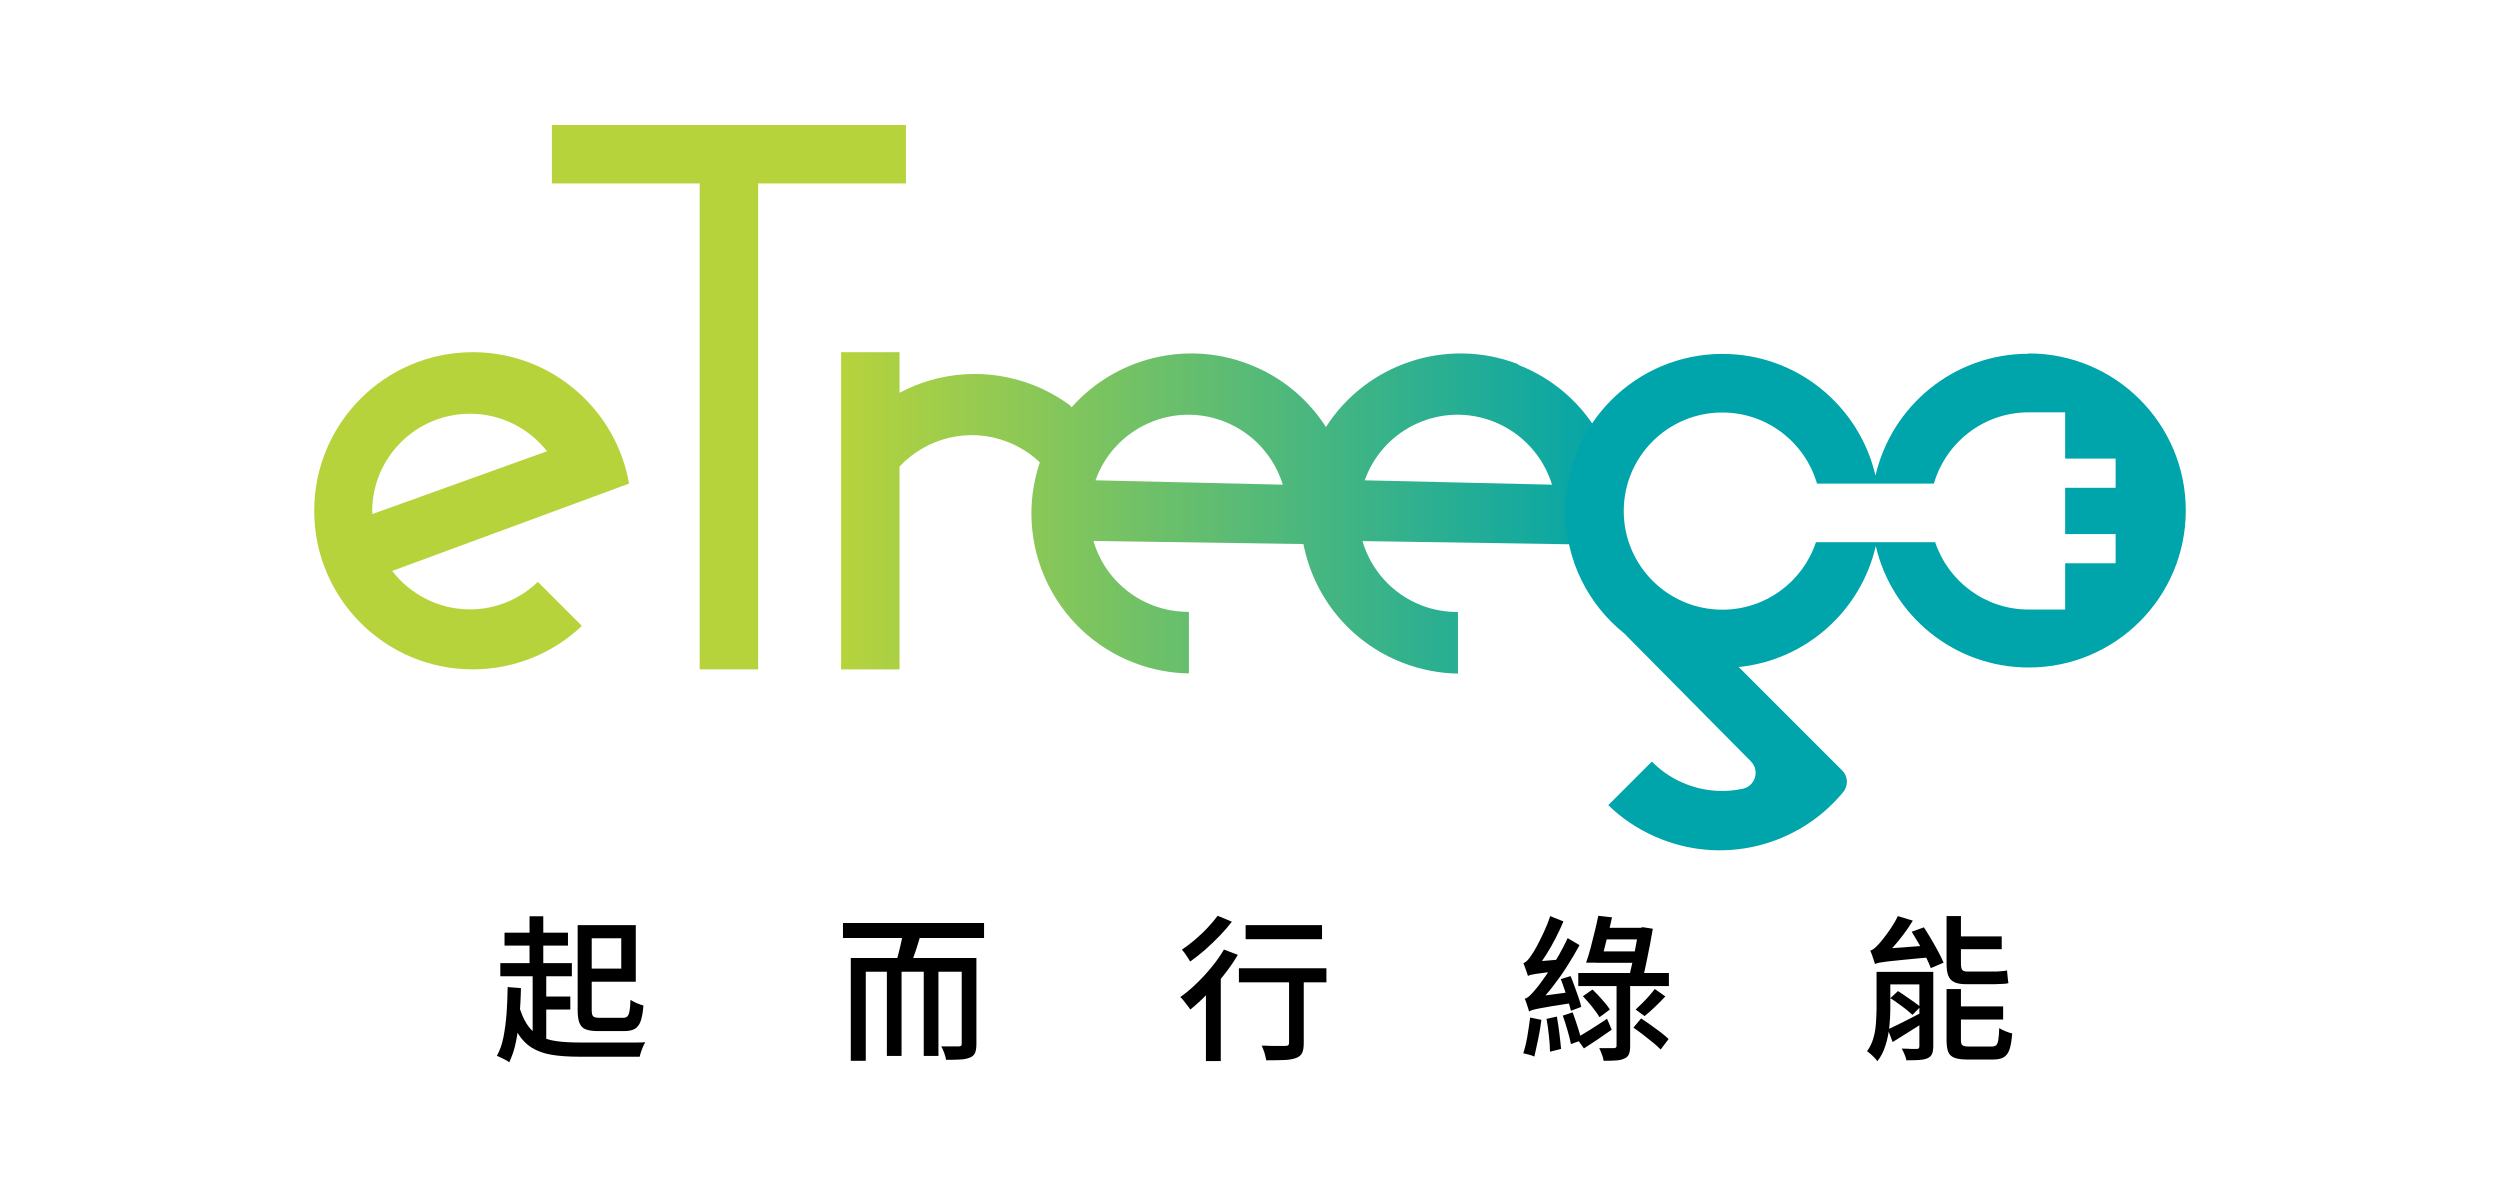 <?xml version="1.0" encoding="UTF-8"?>
<svg id="_圖層_1" data-name="圖層 1" xmlns="http://www.w3.org/2000/svg" xmlns:xlink="http://www.w3.org/1999/xlink" viewBox="0 0 160 76">
  <defs>
    <style>
      .cls-1 {
        fill: #b7d33c;
      }

      .cls-2 {
        fill: #00a4ab;
      }

      .cls-3 {
        fill: url(#_未命名漸層_5);
      }
    </style>
    <linearGradient id="_未命名漸層_5" data-name="未命名漸層 5" x1="53.83" y1="32.82" x2="103.73" y2="32.82" gradientUnits="userSpaceOnUse">
      <stop offset="0" stop-color="#b7d33c"/>
      <stop offset="1" stop-color="#00a4ab"/>
    </linearGradient>
  </defs>
  <g>
    <polygon class="cls-1" points="57.98 8 35.32 8 35.32 11.74 44.78 11.74 44.78 42.84 48.52 42.84 48.52 11.74 57.98 11.74 57.98 8"/>
    <path class="cls-1" d="M30.08,39c-2.03,0-3.83-.97-4.98-2.46l15.16-5.59c-.83-4.77-4.99-8.41-10-8.41-5.61,0-10.15,4.54-10.15,10.15s4.54,10.15,10.15,10.15c2.7,0,5.16-1.06,6.98-2.78l-2.82-2.82c-1.13,1.09-2.66,1.76-4.35,1.76ZM23.82,32.74c0-3.46,2.8-6.26,6.26-6.26,2,0,3.78.94,4.93,2.4l-11.18,4.02c0-.06,0-.11,0-.17Z"/>
    <path class="cls-3" d="M97.17,23.31c-4.62-1.78-9.74,0-12.31,4.02-1.13-1.77-2.82-3.21-4.93-4.02-4.1-1.58-8.6-.35-11.35,2.76l-.09-.12c-.73-.54-1.54-.99-2.42-1.33-2.89-1.11-5.97-.83-8.5.52v-2.6h-3.74v20.3h3.74v-12.98c1.71-1.83,4.42-2.54,6.89-1.59.8.31,1.5.76,2.09,1.32h0c-1.75,5.17.88,10.84,6.01,12.82,1.16.45,2.36.67,3.53.69v-3.94c-.77,0-1.56-.13-2.32-.42-1.91-.74-3.26-2.3-3.79-4.12l13.44.2c.65,3.34,2.95,6.28,6.36,7.6,1.16.45,2.36.67,3.53.69v-3.94c-.77,0-1.56-.13-2.32-.42-1.91-.74-3.26-2.3-3.79-4.12l16.3.25c.96-4.79-1.64-9.72-6.36-11.54ZM70.11,30.74c.02-.05.04-.11.06-.16,1.26-3.25,4.91-4.87,8.16-3.61,1.88.73,3.22,2.26,3.77,4.05l-11.99-.28ZM87.34,30.74c.02-.05.04-.11.06-.16,1.26-3.25,4.91-4.87,8.16-3.61,1.88.73,3.22,2.26,3.77,4.05l-11.99-.28Z"/>
    <path class="cls-2" d="M129.83,22.64c-4.78,0-8.77,3.33-9.8,7.8-1.03-4.46-5.02-7.79-9.79-7.79-5.55,0-10.05,4.5-10.05,10.05,0,3.17,1.46,5.99,3.75,7.83h0s8.11,8.19,8.11,8.19h0c.19.19.31.45.31.74,0,.48-.32.89-.77,1.01-1.27.28-2.65.18-3.93-.39-.75-.33-1.4-.79-1.94-1.34l-2.79,2.79c.84.82,1.85,1.51,2.99,2.01,4.29,1.9,9.18.62,12.03-2.83h0c.15-.18.25-.41.25-.67,0-.3-.12-.56-.32-.75h0s-6.6-6.6-6.6-6.6h0c4.31-.44,7.82-3.6,8.77-7.75,1.03,4.46,5.02,7.78,9.79,7.78,5.55,0,10.05-4.5,10.05-10.05s-4.5-10.05-10.05-10.05ZM135.4,31.22h-3.23v2.96h3.23v1.87h-3.23v2.96h-2.34c-2.78,0-5.14-1.8-5.98-4.31h-7.63c-.83,2.51-3.2,4.32-5.99,4.32-3.48,0-6.31-2.82-6.31-6.31s2.82-6.31,6.31-6.31c2.87,0,5.29,1.92,6.06,4.55h7.48c.76-2.63,3.18-4.56,6.06-4.56h2.34v2.96h3.23v1.87Z"/>
  </g>
  <g>
    <path d="M32.47,63.17l.87.07c-.01.63-.05,1.24-.09,1.82-.05.58-.13,1.12-.23,1.62-.1.5-.25.93-.43,1.31-.05-.05-.13-.1-.23-.15-.1-.05-.2-.1-.3-.15-.1-.05-.19-.09-.26-.12.19-.33.33-.73.42-1.19.09-.46.16-.97.2-1.51.04-.54.06-1.11.07-1.69ZM32.02,61.64h4.58v.84h-4.58v-.84ZM32.29,59.69h4.06v.83h-4.06v-.83ZM33.19,64.26c.13.52.31.94.52,1.27.21.33.47.58.78.75.31.17.68.29,1.1.35s.92.09,1.48.09c.1,0,.26,0,.47,0s.46,0,.73,0c.27,0,.56,0,.86,0s.6,0,.88,0c.28,0,.54,0,.76,0,.23,0,.4,0,.53-.02-.05.07-.09.16-.14.27-.05.11-.09.23-.13.34-.04.12-.07.22-.09.32h-3.86c-.67,0-1.26-.04-1.76-.12-.5-.08-.93-.24-1.29-.46-.36-.23-.67-.55-.91-.96-.25-.42-.45-.95-.62-1.61l.69-.21ZM33.89,58.64h.88v3.45h-.88v-3.45ZM34.09,62.2h.87v4.51h-.87v-4.51ZM34.54,63.78h1.96v.83h-1.96v-.83ZM36.96,59.21h.91v5.43c0,.21.03.35.1.41.06.06.2.09.42.09h1.49c.12,0,.21-.03.27-.09.06-.06.11-.18.14-.34.03-.16.05-.4.06-.72.11.07.24.14.4.21s.3.12.43.15c-.03.41-.09.74-.17.98-.08.24-.21.41-.37.51-.17.1-.4.15-.69.15h-1.68c-.33,0-.59-.04-.78-.11s-.32-.21-.4-.4c-.08-.19-.12-.47-.12-.84v-5.43ZM37.33,59.21h3.36v3.62h-3.36v-.84h2.43v-1.94h-2.43v-.84Z"/>
    <path d="M53.95,59.07h9.03v.96h-9.03v-.96ZM54.45,61.31h7.51v.88h-6.55v5.7h-.96v-6.58ZM56.76,61.76h.94v5.82h-.94v-5.82ZM57.82,59.5l1.17.08c-.11.41-.24.82-.37,1.23-.14.41-.27.76-.39,1.05l-.93-.11c.07-.21.13-.45.2-.71s.13-.53.19-.8c.06-.27.1-.52.14-.74ZM59.12,61.76h.94v5.82h-.94v-5.82ZM61.54,61.31h.95v5.5c0,.24-.03.43-.08.56-.06.14-.16.24-.32.31-.17.07-.39.12-.64.13s-.55.02-.9.02c-.02-.13-.06-.27-.12-.44-.06-.17-.12-.31-.19-.42.25,0,.48,0,.69,0h.42c.08,0,.13-.02.16-.04.03-.02.04-.07.04-.14v-5.49Z"/>
    <path d="M78.33,60.77l.89.34c-.25.43-.55.86-.89,1.29-.34.43-.69.83-1.06,1.21-.37.38-.73.71-1.09,1-.04-.07-.1-.15-.18-.25-.08-.1-.16-.21-.24-.31-.08-.1-.16-.18-.22-.24.34-.24.68-.52,1.02-.85.34-.33.67-.68.97-1.05.31-.37.57-.75.8-1.13ZM77.93,58.61l.91.38c-.23.3-.49.6-.79.91-.3.31-.61.61-.93.89-.32.28-.64.53-.95.75-.04-.07-.09-.16-.15-.25s-.13-.19-.19-.28c-.07-.09-.13-.17-.19-.23.28-.19.56-.4.85-.65.29-.25.56-.5.81-.77.25-.27.46-.52.63-.75ZM77.18,62.92l.83-.83.12.05v5.77h-.95v-4.99ZM79.29,61.97h5.6v.9h-5.6v-.9ZM79.72,59.21h4.89v.9h-4.89v-.9ZM82.48,62.25h.96v4.5c0,.27-.03.48-.1.63-.07.15-.2.26-.39.33-.19.07-.43.12-.74.13-.31.01-.7.02-1.17.02-.02-.13-.06-.29-.11-.47-.06-.18-.12-.34-.18-.47.22,0,.43.01.64.02.21,0,.39,0,.54,0s.26,0,.32,0c.1,0,.17-.02.2-.05s.05-.08.05-.15v-4.49Z"/>
    <path d="M97.92,65.12l.73.15c-.05.4-.12.82-.21,1.25-.09.44-.17.8-.24,1.1-.08-.04-.19-.08-.34-.12-.15-.04-.27-.07-.37-.09.1-.31.19-.67.26-1.08.07-.42.13-.82.18-1.21ZM97.79,62.46c-.02-.06-.05-.14-.08-.24-.03-.1-.07-.2-.11-.31s-.07-.2-.1-.27c.09-.03.17-.09.26-.18.09-.09.18-.22.28-.37.07-.09.17-.27.31-.52.14-.26.29-.56.45-.9.16-.34.3-.69.41-1.04l.85.34c-.15.36-.32.72-.51,1.09-.19.37-.39.72-.6,1.05s-.42.63-.62.89v.02c-.11.06-.2.11-.27.16s-.13.09-.18.14c-.05.05-.08.1-.08.14ZM97.86,64.74c-.01-.06-.04-.14-.07-.24-.03-.1-.07-.2-.1-.31-.04-.11-.07-.2-.11-.27.11-.03.23-.1.35-.22.12-.12.26-.27.41-.46.08-.09.2-.25.35-.46.16-.21.33-.47.53-.76.2-.3.39-.61.58-.95.19-.34.37-.68.53-1.03l.76.45c-.25.46-.52.92-.81,1.37-.29.46-.6.89-.92,1.3-.32.41-.64.78-.97,1.11v.03c-.1.06-.19.11-.26.15-.07.04-.14.09-.19.14-.05.05-.08.1-.08.14ZM97.79,62.46l-.03-.66.41-.25,1.76-.15c-.02.11-.04.24-.05.39-.01.15-.02.26-.03.35-.39.05-.72.08-.97.11-.25.03-.45.06-.59.08-.14.02-.25.05-.32.06-.07.02-.13.04-.17.06ZM97.86,64.74l-.04-.67.4-.27,2.59-.35c-.01.11-.02.24-.04.38,0,.14-.01.25,0,.34-.59.09-1.06.16-1.42.22s-.64.11-.84.15c-.2.04-.34.07-.43.1s-.16.06-.21.09ZM98.97,65.21l.67-.15c.06.33.11.68.16,1.07.05.39.08.72.11,1l-.71.18c0-.29-.03-.63-.07-1.02-.04-.39-.09-.75-.15-1.07ZM99.9,62.66l.62-.19c.09.21.17.44.26.68.09.24.17.48.25.7.08.23.13.42.17.59l-.66.25c-.04-.17-.1-.38-.17-.61-.07-.23-.15-.47-.23-.72-.08-.25-.17-.48-.25-.7ZM100.02,65l.63-.21c.11.29.21.6.32.93.11.34.19.62.24.86l-.67.24c-.05-.25-.12-.54-.22-.88-.1-.34-.2-.66-.3-.94ZM100.89,66.44c.25-.15.55-.33.9-.55s.7-.45,1.06-.69l.3.7c-.3.21-.6.42-.91.63-.31.21-.6.4-.87.57l-.47-.66ZM101.01,62.27h5.8v.84h-5.8v-.84ZM101.3,63.76l.62-.43c.2.19.41.41.62.65s.38.45.49.63l-.66.49c-.11-.18-.26-.4-.47-.66s-.41-.49-.6-.69ZM102.29,58.61l.88.1c-.07.32-.15.66-.24,1.01-.09.36-.18.7-.26,1.03-.08.33-.16.62-.24.86h-.92c.09-.26.19-.56.28-.91s.18-.7.27-1.07c.09-.37.17-.71.23-1.02ZM102.17,60.89h2.78v.73h-2.78v-.73ZM103.45,62.82h.88v4.14c0,.22-.03.39-.08.51-.05.12-.15.22-.3.28-.15.07-.33.11-.54.12-.22.02-.48.02-.78.02-.01-.12-.05-.26-.11-.41-.06-.16-.11-.29-.17-.4.21,0,.41,0,.59,0h.36c.11,0,.16-.06.16-.15v-4.13ZM102.48,59.38h2.71v.74h-2.71v-.74ZM104.89,59.38h.1l.15-.04.64.1c-.05.31-.11.65-.18,1.01-.07.36-.15.73-.22,1.09s-.15.7-.23,1.01l-.87-.11c.08-.32.16-.67.24-1.04.08-.37.15-.73.21-1.07.06-.34.11-.62.15-.85v-.11ZM104.54,65.77l.49-.59c.2.13.41.27.63.43.22.16.44.32.64.47.21.16.37.3.49.42l-.51.67c-.12-.13-.28-.28-.48-.44-.2-.16-.41-.33-.63-.5-.22-.17-.43-.32-.63-.46ZM105.9,63.29l.68.48c-.21.23-.43.45-.67.68-.24.23-.46.42-.66.58l-.57-.42c.13-.12.28-.26.43-.41s.3-.31.44-.47c.14-.16.26-.31.36-.44Z"/>
    <path d="M120.1,62.2h.88v2.38c0,.34-.02.71-.06,1.11-.04.4-.12.8-.24,1.19s-.29.74-.53,1.04c-.04-.07-.1-.14-.18-.22-.08-.08-.16-.17-.25-.24-.09-.08-.16-.14-.23-.18.19-.26.32-.54.41-.85.09-.31.14-.63.16-.95.02-.32.04-.63.04-.91v-2.36ZM120,61.7c-.02-.06-.05-.14-.08-.25s-.07-.22-.11-.33c-.04-.11-.08-.21-.11-.28.08-.02.16-.07.25-.14s.18-.16.28-.27c.07-.07.18-.2.32-.38.14-.18.3-.4.47-.65s.32-.51.44-.77l.96.29c-.17.29-.37.58-.58.86s-.43.55-.65.8c-.22.25-.44.47-.64.65v.02c-.11.06-.21.11-.28.16-.07.05-.14.1-.19.15-.05.05-.08.1-.08.14ZM120,61.7l-.03-.69.47-.28,3.12-.23c.02.12.05.25.08.39s.07.26.1.36c-.77.07-1.38.12-1.84.17-.46.05-.82.08-1.07.11-.25.03-.44.06-.55.08-.11.02-.2.05-.27.08ZM120.55,62.2h2.78v.8h-2.78v-.8ZM120.82,65.88c.29-.13.64-.3,1.04-.5.4-.2.81-.41,1.23-.63l.19.59c-.37.23-.74.47-1.11.7-.37.23-.72.45-1.04.65l-.31-.81ZM120.98,63.88l.49-.45c.16.1.33.21.51.34.18.13.35.25.52.36.17.12.3.22.4.31l-.5.51c-.11-.1-.24-.21-.4-.34-.16-.13-.33-.25-.51-.38-.18-.13-.35-.25-.51-.35ZM122.84,62.2h.89v4.75c0,.21-.03.38-.08.5-.05.12-.15.21-.29.28-.15.06-.34.1-.56.11-.22.01-.49.02-.79.02-.02-.11-.06-.24-.12-.38-.06-.14-.12-.27-.18-.37.21,0,.41.01.59.02s.31,0,.37,0c.07,0,.11-.01.13-.04s.04-.06.04-.12v-4.75ZM122.35,59.63l.78-.28c.15.23.31.49.47.76s.31.54.45.8c.14.26.25.49.34.7l-.82.35c-.07-.21-.18-.44-.31-.71-.13-.27-.28-.55-.44-.83-.16-.28-.32-.55-.47-.79ZM124.57,58.63h.93v3.05c0,.19.03.32.08.39.05.07.16.11.32.11h1.68c.13,0,.29,0,.46-.02.18-.01.31-.03.41-.05.01.13.03.27.04.42.01.15.03.28.05.39-.09.03-.23.05-.4.05s-.35.02-.53.02h-1.74c-.34,0-.6-.04-.79-.13-.19-.09-.32-.23-.39-.42-.08-.19-.11-.45-.11-.78v-3.03ZM124.57,63.3h.93v3.28c0,.17.03.27.1.32.07.05.21.08.43.08h1.42c.13,0,.23-.03.3-.08.07-.06.11-.17.14-.34.03-.17.05-.43.06-.76.11.07.24.13.4.2.16.07.31.11.43.14-.03.44-.09.78-.17,1.02-.08.24-.21.41-.38.51-.17.1-.4.14-.69.14h-1.63c-.35,0-.63-.04-.82-.11s-.33-.2-.4-.37c-.07-.18-.11-.42-.11-.74v-3.28ZM125.14,59.93h2.97v.82h-2.97v-.82ZM125.14,64.41h3.06v.84h-3.06v-.84Z"/>
  </g>
</svg>